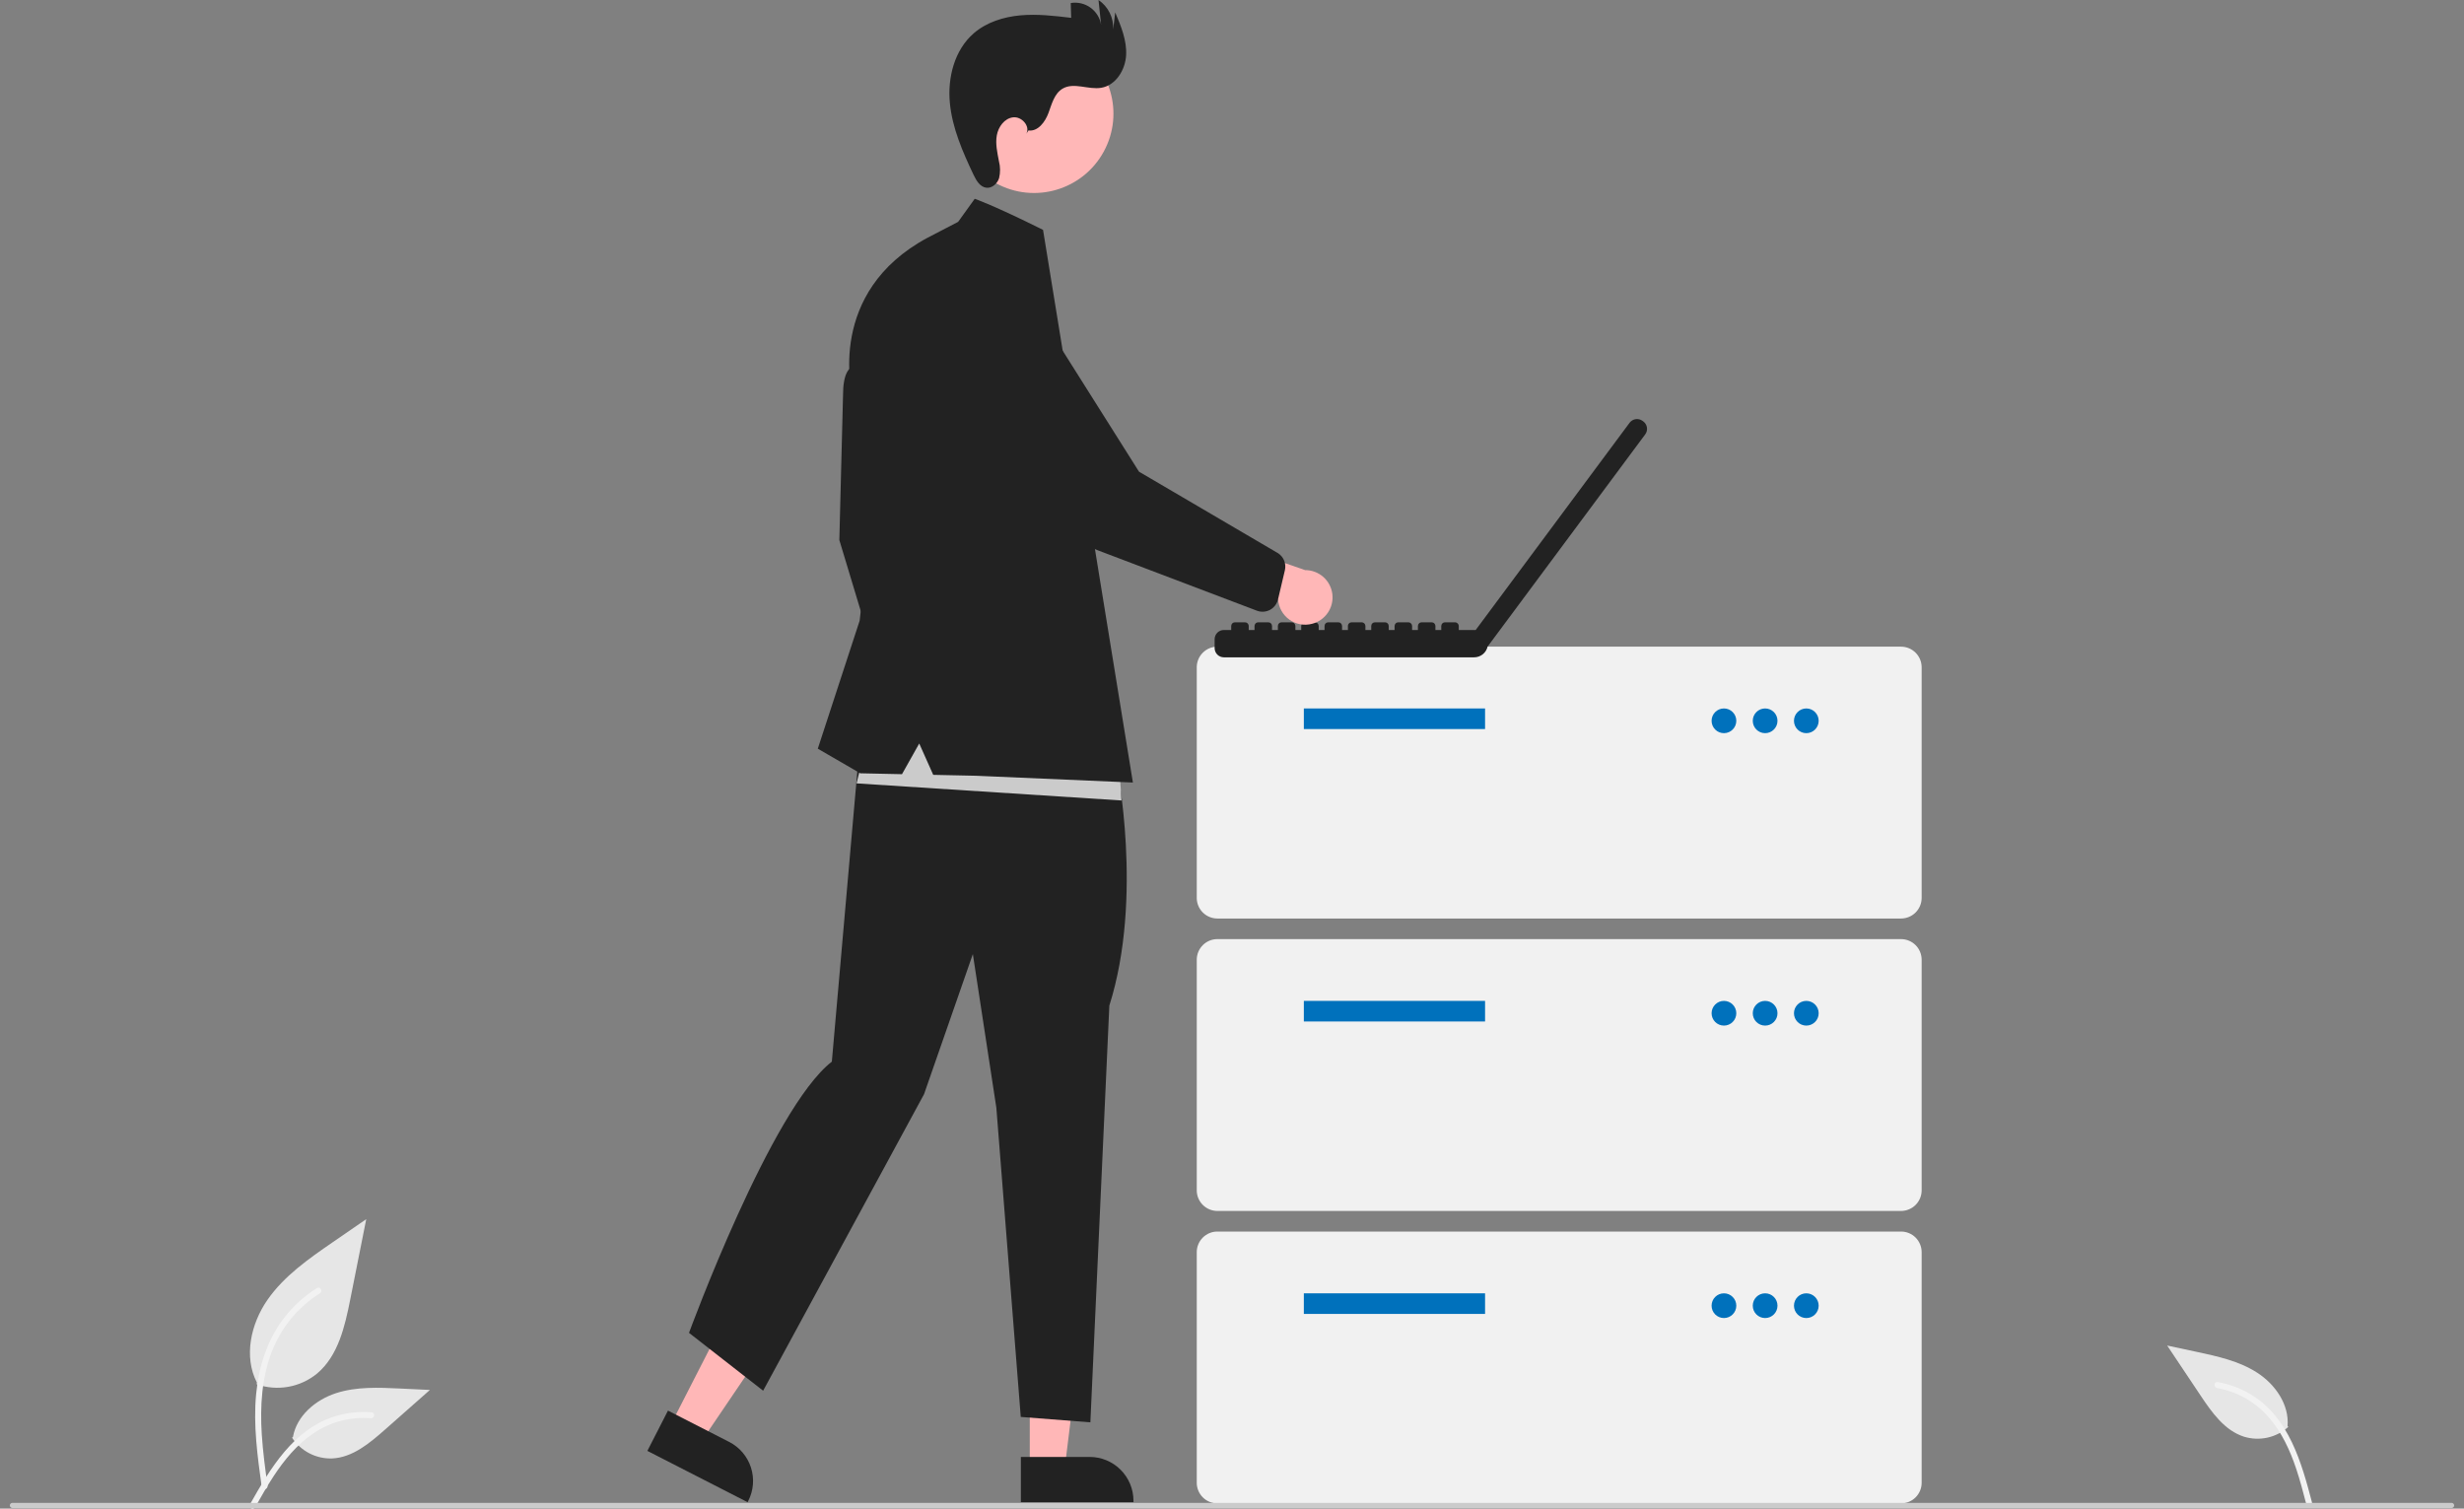 <svg width="196" height="120" viewBox="0 0 196 120" fill="none" xmlns="http://www.w3.org/2000/svg">
<rect x="0" y="0" width="196" height="120" fill="#808080" stroke="none"/>
<g clip-path="url(#clip0_19_1174)">
<path d="M20.407 110.106C21.215 110.389 22.081 110.46 22.924 110.312C23.767 110.164 24.557 109.801 25.219 109.258C26.904 107.844 27.432 105.514 27.862 103.357L29.133 96.975L26.471 98.808C24.557 100.126 22.599 101.487 21.274 103.396C19.949 105.305 19.37 107.912 20.435 109.977" fill="#E6E6E6"/>
<path d="M20.819 118.276C20.483 115.835 20.139 113.363 20.374 110.896C20.583 108.705 21.252 106.565 22.613 104.81C23.335 103.88 24.214 103.083 25.21 102.456C25.47 102.292 25.709 102.703 25.45 102.867C23.727 103.956 22.393 105.564 21.643 107.46C20.814 109.568 20.681 111.867 20.824 114.106C20.91 115.46 21.093 116.806 21.278 118.15C21.292 118.21 21.283 118.274 21.252 118.329C21.221 118.383 21.171 118.424 21.111 118.442C21.051 118.459 20.986 118.45 20.931 118.419C20.876 118.388 20.836 118.337 20.819 118.276L20.819 118.276Z" fill="#F2F2F2"/>
<path d="M23.23 114.359C23.576 114.886 24.052 115.314 24.612 115.603C25.172 115.892 25.796 116.032 26.426 116.009C28.044 115.932 29.392 114.804 30.606 113.732L34.197 110.561L31.82 110.447C30.111 110.366 28.358 110.289 26.731 110.816C25.103 111.344 23.602 112.612 23.304 114.297" fill="#E6E6E6"/>
<path d="M19.872 119.679C21.485 116.825 23.355 113.653 26.698 112.64C27.628 112.359 28.603 112.258 29.57 112.343C29.875 112.369 29.799 112.839 29.494 112.813C27.873 112.678 26.255 113.107 24.912 114.025C23.62 114.905 22.614 116.128 21.762 117.424C21.241 118.219 20.773 119.046 20.306 119.873C20.157 120.138 19.721 119.947 19.872 119.679Z" fill="#F2F2F2"/>
<path d="M182.021 113.504C181.551 113.924 180.982 114.217 180.367 114.353C179.752 114.489 179.112 114.465 178.509 114.282C176.965 113.794 175.95 112.358 175.05 111.012L172.389 107.029L174.715 107.526C176.389 107.884 178.103 108.258 179.542 109.184C180.981 110.11 182.108 111.719 181.965 113.424" fill="#E6E6E6"/>
<path d="M183.908 119.505C183.078 116.334 182.08 112.789 179.107 110.954C178.28 110.445 177.364 110.099 176.407 109.934C176.105 109.882 176.059 110.355 176.36 110.408C177.962 110.692 179.417 111.519 180.48 112.751C181.505 113.931 182.165 115.371 182.656 116.842C182.958 117.743 183.198 118.663 183.438 119.582C183.515 119.875 183.986 119.802 183.908 119.505Z" fill="#F2F2F2"/>
<path d="M151.22 73.061H96.834C96.4 73.061 95.984 72.888 95.677 72.581C95.37 72.274 95.197 71.858 95.196 71.423V53.076C95.197 52.642 95.37 52.226 95.677 51.919C95.984 51.611 96.4 51.439 96.834 51.438H151.22C151.654 51.439 152.07 51.611 152.378 51.919C152.685 52.226 152.857 52.642 152.858 53.076V71.423C152.857 71.858 152.685 72.274 152.378 72.581C152.07 72.888 151.654 73.061 151.22 73.061Z" fill="#F1F1F1"/>
<path d="M118.13 56.352H103.714V57.991H118.13V56.352Z" fill="#0071BC"/>
<path d="M137.132 58.318C137.675 58.318 138.115 57.878 138.115 57.335C138.115 56.793 137.675 56.352 137.132 56.352C136.589 56.352 136.149 56.793 136.149 57.335C136.149 57.878 136.589 58.318 137.132 58.318Z" fill="#0071BC"/>
<path d="M140.408 58.318C140.951 58.318 141.391 57.878 141.391 57.335C141.391 56.793 140.951 56.352 140.408 56.352C139.865 56.352 139.425 56.793 139.425 57.335C139.425 57.878 139.865 58.318 140.408 58.318Z" fill="#0071BC"/>
<path d="M143.684 58.318C144.227 58.318 144.667 57.878 144.667 57.335C144.667 56.793 144.227 56.352 143.684 56.352C143.142 56.352 142.702 56.793 142.702 57.335C142.702 57.878 143.142 58.318 143.684 58.318Z" fill="#0071BC"/>
<path d="M151.22 96.323H96.834C96.4 96.322 95.984 96.149 95.677 95.842C95.37 95.535 95.197 95.119 95.196 94.684V76.338C95.197 75.903 95.37 75.487 95.677 75.18C95.984 74.873 96.4 74.7 96.834 74.7H151.22C151.654 74.7 152.07 74.873 152.378 75.18C152.685 75.487 152.857 75.903 152.858 76.338V94.684C152.857 95.119 152.685 95.535 152.378 95.842C152.07 96.149 151.654 96.322 151.22 96.323Z" fill="#F1F1F1"/>
<path d="M118.13 79.614H103.714V81.252H118.13V79.614Z" fill="#0071BC"/>
<path d="M137.132 81.579C137.675 81.579 138.115 81.139 138.115 80.597C138.115 80.054 137.675 79.614 137.132 79.614C136.589 79.614 136.149 80.054 136.149 80.597C136.149 81.139 136.589 81.579 137.132 81.579Z" fill="#0071BC"/>
<path d="M140.408 81.579C140.951 81.579 141.391 81.139 141.391 80.597C141.391 80.054 140.951 79.614 140.408 79.614C139.865 79.614 139.425 80.054 139.425 80.597C139.425 81.139 139.865 81.579 140.408 81.579Z" fill="#0071BC"/>
<path d="M143.684 81.579C144.227 81.579 144.667 81.139 144.667 80.597C144.667 80.054 144.227 79.614 143.684 79.614C143.142 79.614 142.702 80.054 142.702 80.597C142.702 81.139 143.142 81.579 143.684 81.579Z" fill="#0071BC"/>
<path d="M151.22 119.584H96.834C96.4 119.583 95.984 119.411 95.677 119.103C95.37 118.796 95.197 118.38 95.196 117.946V99.599C95.197 99.165 95.37 98.748 95.677 98.441C95.984 98.134 96.4 97.961 96.834 97.961H151.22C151.654 97.961 152.07 98.134 152.378 98.441C152.685 98.748 152.857 99.165 152.858 99.599V117.946C152.857 118.38 152.685 118.796 152.378 119.103C152.07 119.411 151.654 119.583 151.22 119.584Z" fill="#F1F1F1"/>
<path d="M118.13 102.875H103.714V104.513H118.13V102.875Z" fill="#0071BC"/>
<path d="M137.132 104.841C137.675 104.841 138.115 104.401 138.115 103.858C138.115 103.315 137.675 102.875 137.132 102.875C136.589 102.875 136.149 103.315 136.149 103.858C136.149 104.401 136.589 104.841 137.132 104.841Z" fill="#0071BC"/>
<path d="M140.408 104.841C140.951 104.841 141.391 104.401 141.391 103.858C141.391 103.315 140.951 102.875 140.408 102.875C139.865 102.875 139.425 103.315 139.425 103.858C139.425 104.401 139.865 104.841 140.408 104.841Z" fill="#0071BC"/>
<path d="M143.684 104.841C144.227 104.841 144.667 104.401 144.667 103.858C144.667 103.315 144.227 102.875 143.684 102.875C143.142 102.875 142.702 103.315 142.702 103.858C142.702 104.401 143.142 104.841 143.684 104.841Z" fill="#0071BC"/>
<path d="M130.717 33.523L130.657 33.478L130.656 33.477C130.578 33.419 130.49 33.378 130.396 33.354C130.302 33.331 130.205 33.326 130.109 33.34C130.014 33.354 129.922 33.387 129.839 33.437C129.756 33.486 129.684 33.552 129.626 33.629L117.385 50.111H116.038V49.795C116.038 49.717 116.007 49.642 115.952 49.587C115.896 49.531 115.822 49.5 115.744 49.5H114.94C114.862 49.5 114.787 49.531 114.732 49.587C114.677 49.642 114.646 49.717 114.646 49.795V50.111H114.181V49.795C114.181 49.717 114.15 49.642 114.094 49.587C114.039 49.531 113.964 49.5 113.886 49.5H113.083C113.005 49.5 112.93 49.531 112.875 49.587C112.819 49.642 112.788 49.717 112.788 49.795V50.111H112.325V49.795C112.325 49.717 112.294 49.642 112.239 49.587C112.183 49.531 112.109 49.5 112.03 49.5H111.227C111.149 49.5 111.074 49.531 111.019 49.587C110.964 49.642 110.933 49.717 110.933 49.795V50.111H110.468V49.795C110.468 49.717 110.437 49.642 110.381 49.587C110.326 49.531 110.251 49.5 110.173 49.5H109.37C109.292 49.5 109.217 49.531 109.162 49.587C109.106 49.642 109.075 49.717 109.075 49.795V50.111H108.612V49.795C108.612 49.717 108.581 49.642 108.526 49.587C108.47 49.531 108.396 49.5 108.317 49.5H107.514C107.475 49.5 107.437 49.508 107.401 49.523C107.366 49.538 107.333 49.559 107.306 49.587C107.278 49.614 107.257 49.646 107.242 49.682C107.227 49.718 107.22 49.756 107.22 49.795V50.111H106.755V49.795C106.755 49.717 106.724 49.642 106.668 49.587C106.613 49.531 106.538 49.5 106.46 49.5H105.657C105.579 49.5 105.504 49.531 105.449 49.587C105.393 49.642 105.362 49.717 105.362 49.795V50.111H104.897V49.795C104.897 49.717 104.866 49.642 104.811 49.587C104.756 49.531 104.681 49.5 104.603 49.5H103.799C103.721 49.5 103.646 49.531 103.591 49.587C103.536 49.642 103.505 49.717 103.505 49.795V50.111H103.042V49.795C103.042 49.717 103.011 49.642 102.955 49.587C102.9 49.531 102.825 49.5 102.747 49.5H101.944C101.866 49.5 101.791 49.531 101.736 49.587C101.68 49.642 101.649 49.717 101.649 49.795V50.111H101.184V49.795C101.184 49.717 101.153 49.642 101.098 49.587C101.043 49.531 100.968 49.5 100.89 49.5H100.086C100.008 49.5 99.933 49.531 99.878 49.587C99.823 49.642 99.792 49.717 99.792 49.795V50.111H99.329V49.795C99.329 49.717 99.297 49.642 99.242 49.587C99.187 49.531 99.112 49.5 99.034 49.5H98.231C98.153 49.5 98.078 49.531 98.022 49.587C97.967 49.642 97.936 49.717 97.936 49.795V50.111H97.353C97.257 50.111 97.161 50.13 97.072 50.167C96.983 50.204 96.901 50.258 96.833 50.327C96.765 50.395 96.711 50.476 96.674 50.565C96.637 50.655 96.618 50.75 96.618 50.847V51.549C96.618 51.646 96.637 51.741 96.674 51.831C96.711 51.92 96.765 52.001 96.833 52.069C96.901 52.138 96.983 52.192 97.072 52.229C97.161 52.266 97.257 52.285 97.353 52.285H117.262C117.515 52.285 117.759 52.198 117.955 52.039C118.15 51.88 118.285 51.658 118.336 51.411L118.344 51.416L130.868 34.554L130.869 34.552C130.986 34.395 131.035 34.199 131.006 34.006C130.978 33.813 130.874 33.639 130.717 33.523Z" fill="#222222"/>
<path d="M53.352 113.334L55.825 114.599L61.883 105.663L58.234 103.795L53.352 113.334Z" fill="#FFB7B7"/>
<path d="M53.135 112.204L58.005 114.696L58.005 114.696C58.828 115.117 59.45 115.848 59.734 116.728C60.019 117.608 59.941 118.565 59.52 119.388L59.469 119.489L51.495 115.408L53.135 112.204Z" fill="#222222"/>
<path d="M81.914 116.796H84.692L86.013 106.081H81.913L81.914 116.796Z" fill="#FFB7B7"/>
<path d="M81.205 115.889L86.676 115.889H86.676C87.601 115.889 88.487 116.256 89.141 116.91C89.795 117.564 90.162 118.45 90.162 119.375V119.488L81.205 119.489L81.205 115.889Z" fill="#222222"/>
<path d="M68.919 29.396C68.919 29.396 67.059 27.971 67.059 31.453L66.766 42.957L70.045 53.825L71.955 50.3L71.171 42.663L68.919 29.396Z" fill="#222222"/>
<path d="M88.819 60.862C88.819 60.862 90.976 71.368 88.243 79.989L86.734 113.137L81.197 112.706L79.255 88.114L77.386 75.891L73.503 87.036L60.704 110.621L54.808 106.019C54.808 106.019 61.342 88.19 66.169 84.447L68.59 56.874L88.819 60.862Z" fill="#222222"/>
<path d="M87.795 12.066C89.468 9.007 88.343 5.171 85.284 3.498C82.225 1.826 78.389 2.95 76.716 6.01C75.044 9.069 76.168 12.905 79.228 14.577C82.287 16.25 86.123 15.125 87.795 12.066Z" fill="#FFB7B7"/>
<path d="M81.809 10.377C82.566 10.475 83.137 9.701 83.401 8.985C83.666 8.27 83.868 7.436 84.526 7.05C85.425 6.521 86.575 7.157 87.603 6.982C88.764 6.786 89.519 5.555 89.578 4.379C89.637 3.203 89.169 2.072 88.71 0.988L88.549 2.336C88.571 1.879 88.475 1.424 88.27 1.015C88.066 0.607 87.76 0.257 87.382 0L87.588 1.977C87.544 1.704 87.447 1.443 87.302 1.208C87.156 0.973 86.966 0.769 86.742 0.608C86.518 0.446 86.264 0.331 85.995 0.268C85.726 0.205 85.447 0.196 85.174 0.241L85.207 1.419C83.866 1.259 82.513 1.1 81.169 1.221C79.824 1.343 78.47 1.768 77.45 2.654C75.926 3.979 75.369 6.16 75.556 8.171C75.743 10.182 76.573 12.072 77.438 13.897C77.656 14.356 77.957 14.874 78.462 14.932C78.915 14.985 79.331 14.606 79.472 14.172C79.58 13.726 79.576 13.26 79.459 12.817C79.332 12.139 79.171 11.446 79.291 10.767C79.411 10.088 79.899 9.416 80.584 9.333C81.269 9.25 81.969 10.032 81.64 10.639L81.809 10.377Z" fill="#222222"/>
<path d="M89.209 63.672L68.136 62.312L69.723 55.741L88.983 60.047L89.209 63.672Z" fill="#CBCBCB"/>
<path d="M76.214 17.648L77.535 15.812C77.535 15.812 79.013 16.315 82.969 18.284L83.249 20.003L90.117 62.245L77.633 61.706L74.234 61.634L73.121 59.14L71.75 61.581L68.43 61.51L65.052 59.552L68.381 49.37L69.458 40.069L67.793 31.306C67.793 31.306 65.699 23.259 73.766 18.92L76.214 17.648Z" fill="#222222"/>
<path d="M104.35 49.624C104.044 49.702 103.725 49.712 103.415 49.653C103.106 49.594 102.812 49.468 102.557 49.283C102.301 49.099 102.089 48.86 101.935 48.585C101.781 48.309 101.69 48.004 101.667 47.689L94.261 45.705L97.24 43.06L103.816 45.349C104.347 45.346 104.861 45.538 105.26 45.888C105.659 46.238 105.916 46.723 105.982 47.25C106.048 47.777 105.918 48.309 105.617 48.747C105.316 49.185 104.866 49.497 104.35 49.624Z" fill="#FFB7B7"/>
<path d="M101.033 48.505C100.877 48.589 100.705 48.64 100.529 48.654C100.352 48.669 100.174 48.645 100.007 48.586L87.824 43.962C84.851 42.908 82.363 40.811 80.822 38.06L75.741 28.997C75.384 28.599 75.109 28.134 74.932 27.629C74.755 27.125 74.68 26.59 74.71 26.056C74.739 25.523 74.874 25 75.106 24.518C75.338 24.037 75.663 23.605 76.062 23.249C76.461 22.893 76.926 22.619 77.431 22.443C77.936 22.267 78.47 22.192 79.004 22.223C79.538 22.254 80.06 22.39 80.541 22.623C81.023 22.856 81.453 23.181 81.809 23.581L90.603 37.519L101.669 44.007C101.886 44.149 102.054 44.355 102.151 44.596C102.247 44.837 102.267 45.101 102.208 45.354L101.658 47.686C101.598 47.936 101.464 48.162 101.274 48.334C101.2 48.4 101.12 48.457 101.033 48.505Z" fill="#222222"/>
<path d="M195.012 119.954H0.988C0.933 119.954 0.881 119.932 0.842 119.893C0.804 119.855 0.782 119.803 0.782 119.748C0.782 119.693 0.804 119.641 0.842 119.602C0.881 119.564 0.933 119.542 0.988 119.542H195.012C195.067 119.542 195.119 119.564 195.158 119.602C195.197 119.641 195.218 119.693 195.218 119.748C195.218 119.803 195.197 119.855 195.158 119.893C195.119 119.932 195.067 119.954 195.012 119.954Z" fill="#CBCBCB"/>
</g>
<defs>
<clipPath id="clip0_19_1174">
<rect width="194.436" height="120" fill="white" transform="translate(0.782)"/>
</clipPath>
</defs>
</svg>
